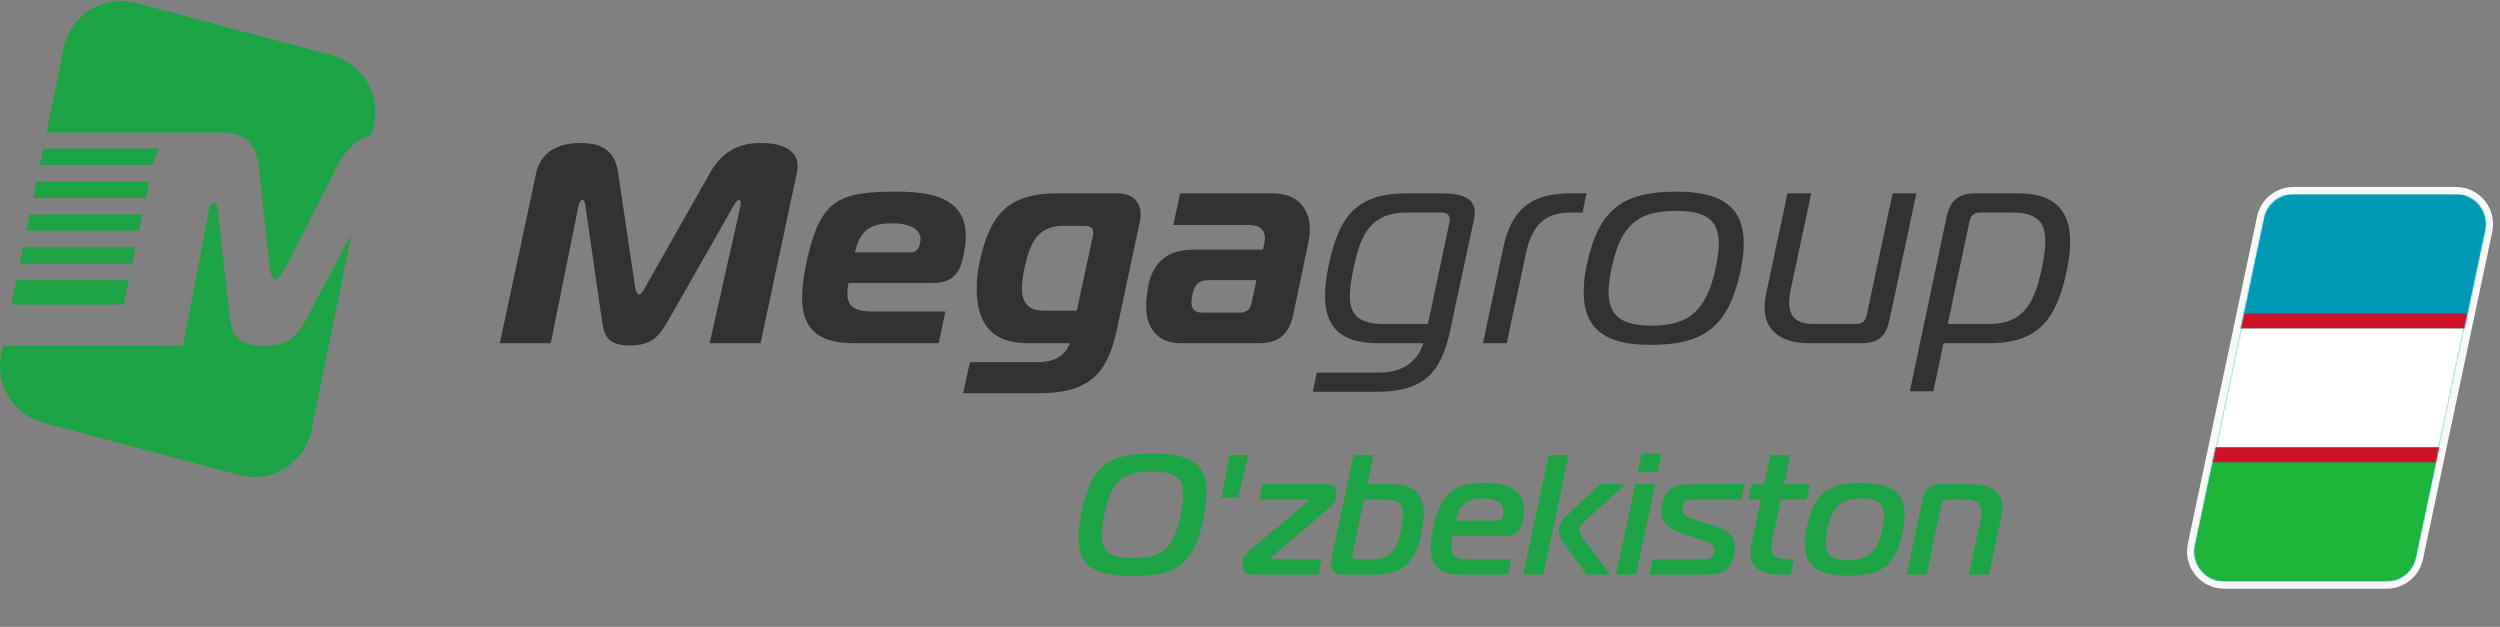<svg width="1356" height="340" viewBox="0 0 1356 340" fill="none" xmlns="http://www.w3.org/2000/svg">
<rect x="0" y="0" width="1356" height="340" fill="#808080" stroke="none"/>
<g clip-path="url(#clip0_36_2)">
<path fill-rule="evenodd" clip-rule="evenodd" d="M73.695 1.571C56.124 -3.113 38.249 8.028 34.597 25.957L25.237 71.752H106.889V71.77L108.225 71.752L120.017 71.77C130.615 72.055 138.275 75.956 140.145 88.336L146.023 143.207C147.163 153.912 150.031 154.278 155.855 143.207C161.68 132.137 183.741 88.327 183.741 88.327C188.595 79.812 194.749 75.27 201.624 73.186L202.854 67.148C206.264 50.643 196.233 34.337 179.965 29.938L73.695 1.58V1.571ZM86.592 80.659H23.42L21.603 89.565H82.878L82.967 89.137C83.698 85.682 84.971 82.903 86.592 80.659ZM19.786 98.471L17.969 107.377H79.137L81.007 98.471H19.786ZM77.276 116.284H16.152L14.336 125.19H75.415L77.276 116.284ZM12.519 134.096L10.702 143.002H71.264V144.997L73.544 134.096H12.519ZM69.821 151.909H8.876L6.16 165.268H67.025L69.83 151.909H69.821ZM1.617 187.534L0.665 192.138C-2.746 208.643 7.285 224.949 23.554 229.348L129.831 257.715C147.404 262.399 165.27 251.257 168.939 233.329L190.67 126.837L166.089 173.212C161.324 181.513 157.298 187.026 145.863 187.498C145.329 187.525 143.084 187.534 142.514 187.534C129.635 187.534 126.038 181.913 124.764 173.204L118.12 113.531C117.345 108.677 114.344 108.82 113.488 113.531L99.221 187.498L71.264 187.534H1.617Z" fill="#1CA345"/>
<path d="M1243.98 103.411C1235.4 103.411 1227.99 109.417 1226.21 117.813L1188.65 295.384C1186.26 306.677 1194.87 317.304 1206.42 317.304H1294.49C1303.07 317.304 1310.48 311.297 1312.26 302.902L1349.82 125.33C1352.21 114.038 1343.6 103.411 1332.06 103.411H1243.98Z" fill="#00ABC2" stroke="#F8F8F8" stroke-width="4.036"/>
<mask id="mask0_36_2" style="mask-type:alpha" maskUnits="userSpaceOnUse" x="1190" y="105" width="159" height="211">
<path d="M1228.18 118.229C1229.76 110.766 1236.35 105.427 1243.98 105.427H1332.05C1342.31 105.427 1349.96 114.873 1347.84 124.91L1310.28 302.482C1308.7 309.945 1302.11 315.284 1294.49 315.284H1206.41C1196.15 315.284 1188.5 305.838 1190.62 295.8L1228.18 118.229Z" fill="#00ABC2"/>
</mask>
<g mask="url(#mask0_36_2)">
<path d="M1356 105.427H1186.5V315.284H1356V105.427Z" fill="white"/>
<path d="M1356 105.427H1186.5V178.07H1356V105.427Z" fill="#0099B5"/>
<path d="M1339.86 242.639H1186.5V315.282H1339.86V242.639Z" fill="#1EB53A"/>
<path d="M1339.86 250.715H1186.5V242.643H1339.86V250.715Z" fill="#CE1126"/>
<path d="M1339.86 178.072H1186.5V170H1339.86V178.072Z" fill="#CE1126"/>
</g>
<path d="M397.638 112.072C398.864 109.925 399.938 108.392 400.705 108.392C401.318 108.392 401.778 109.005 401.778 110.232C401.778 110.692 401.778 111.152 401.625 111.765L384.909 186.144H412.513L432.143 94.129C432.45 92.749 432.603 91.369 432.603 89.989C432.603 83.241 427.235 77.567 412.513 77.567C401.932 77.567 392.27 81.247 385.369 93.363L350.25 155.319C349.177 157.312 347.796 159.766 346.57 159.766C345.343 159.766 344.729 157.312 344.423 155.319L335.221 93.363C333.381 81.094 325.56 77.567 314.825 77.567C306.697 77.567 293.815 79.714 290.748 94.129L271.118 186.144H298.722L313.751 111.765C313.905 110.999 314.518 108.392 316.052 108.392C316.972 108.392 317.278 110.232 317.585 112.072L326.48 173.722C327.707 182.003 329.394 187.371 341.662 187.371C353.777 187.371 357.765 182.003 362.519 173.722L397.638 112.072ZM509.131 186.144L512.811 168.968H473.245C462.97 168.968 459.596 165.594 459.596 159.306C459.596 157.619 459.75 155.626 460.21 153.479H506.063C516.032 153.479 520.326 148.878 522.319 139.676C523.239 135.536 523.853 131.702 523.853 128.481C523.853 109.312 509.284 103.944 486.434 103.944C454.842 103.944 445.181 108.238 437.82 140.597C436.133 147.958 435.059 155.779 435.059 161.3C435.059 178.169 443.494 186.144 463.123 186.144H509.131ZM463.737 136.916C466.344 124.954 471.865 121.12 484.287 121.12C491.188 121.12 499.316 123.267 499.316 129.862C499.316 130.475 499.162 131.242 499.009 132.009C498.549 134.002 497.782 136.916 493.488 136.916H463.737ZM573.164 104.864C545.559 104.864 536.511 117.9 531.297 142.437C530.224 147.344 529.764 152.098 529.764 156.546C529.764 174.028 536.665 186.144 557.521 186.144H580.372C577.151 194.118 570.557 196.419 562.735 196.419H526.083L522.402 213.288H563.195C589.266 213.288 600.308 204.24 605.675 179.243L618.251 120.2C618.557 118.82 618.711 117.593 618.711 116.366C618.711 109.772 614.57 104.864 606.135 104.864H573.164ZM584.052 168.508H566.416C556.908 168.508 554.301 163.293 554.301 156.392C554.301 153.018 554.914 149.338 555.681 145.504C558.441 132.929 562.122 122.5 576.538 122.5H587.733C591.413 122.5 592.947 123.421 592.947 126.181C592.947 126.948 592.793 127.715 592.64 128.635L584.052 168.508ZM640.081 104.864L636.4 122.04H677.5C683.021 122.04 686.088 124.494 686.088 129.095C686.088 130.015 685.934 130.782 685.781 131.855L685.014 135.382H648.055C633.486 135.382 625.052 141.517 622.445 157.006C621.985 160.073 621.678 163.6 621.678 166.207C621.678 178.322 628.272 186.144 640.234 186.144H682.714C694.216 186.144 699.277 180.776 701.424 170.808L709.858 130.628C710.318 128.175 710.472 126.334 710.472 124.341C710.472 113.299 703.877 104.864 690.228 104.864H640.081ZM681.487 151.945L678.88 164.214C677.96 168.048 676.12 169.581 672.286 169.581H651.889C648.055 169.581 646.215 167.434 646.215 163.907C646.215 162.68 646.522 160.38 646.982 158.693C648.515 153.172 651.276 151.945 655.877 151.945H681.487ZM772.04 186.144C768.513 197.492 759.005 202.093 748.117 202.093H714.225L712.078 212.521H745.97C772.961 212.521 781.702 202.093 786.763 178.322L799.491 118.973C799.798 117.593 799.951 116.366 799.951 115.293C799.951 107.471 793.05 104.864 781.855 104.864H762.992C734.621 104.864 726.033 118.666 720.666 143.97C719.439 149.951 718.672 155.472 718.672 160.38C718.672 176.636 726.493 186.144 747.197 186.144H772.04ZM774.494 175.715H750.417C736.615 175.715 732.168 170.501 732.168 160.533C732.168 156.392 732.934 151.332 734.161 145.504C738.149 126.334 743.823 115.293 763.299 115.293H781.549C784.923 115.293 786.303 116.519 786.303 118.973C786.303 119.587 786.303 120.2 786.149 120.813L774.494 175.715ZM804.381 186.144H817.265L827.693 137.376C830.913 122.5 837.661 115.293 851.77 115.293H858.364L860.511 104.864H851.617C829.993 104.864 819.718 114.066 815.424 134.156L804.381 186.144ZM909.594 103.944C880.456 103.944 867.267 112.992 860.673 143.664C859.446 149.185 858.986 154.092 858.986 158.539C858.986 178.629 871.101 187.064 895.025 187.064C924.163 187.064 937.505 177.556 944.099 146.731C945.326 141.21 945.786 136.303 945.786 132.009C945.786 112.072 933.517 103.944 909.594 103.944ZM874.168 145.197C879.076 122.194 888.277 114.372 908.98 114.372C925.083 114.372 932.291 119.127 932.291 132.162C932.291 135.842 931.677 140.136 930.604 145.197C925.696 168.201 916.495 176.636 895.792 176.636C879.689 176.636 872.481 171.421 872.481 158.233C872.481 154.552 873.095 150.258 874.168 145.197ZM1039.44 104.864H1026.56L1012.6 170.501C1011.68 174.642 1009.84 175.715 1006.77 175.715H983.617C973.955 175.715 970.428 171.268 970.428 164.06C970.428 162.067 970.735 159.92 971.195 157.466L982.39 104.864H969.508L957.853 159.766C957.393 162.22 957.086 164.52 957.086 166.667C957.086 179.396 966.134 186.144 981.163 186.144H1009.69C1020.12 186.144 1023.18 181.39 1025.02 172.802L1039.44 104.864ZM1054.16 186.144H1079.01C1106.61 186.144 1115.66 172.035 1121.02 146.731C1122.25 141.057 1122.87 135.843 1122.87 131.088C1122.87 114.833 1115.04 104.864 1094.8 104.864H1071.95C1062.44 104.864 1057.84 108.392 1055.85 117.593L1035.91 212.214H1048.64L1054.16 186.144ZM1068.27 120.047C1069.04 116.366 1071.03 115.293 1074.1 115.293H1091.89C1105.38 115.293 1109.37 121.12 1109.37 130.628C1109.37 134.769 1108.76 139.83 1107.53 145.197C1103.85 162.833 1098.48 175.715 1079.01 175.715H1056.46L1068.27 120.047Z" fill="#323232"/>
<path d="M625.813 246.105C645.259 246.105 654.426 251.29 654.426 266.939C654.426 270.735 654.055 275.087 653.037 280.18C647.481 307.311 637.758 312.403 613.591 312.403C594.238 312.403 584.978 307.311 584.978 291.569C584.978 287.773 585.441 283.421 586.46 278.328C592.016 251.197 601.831 246.105 625.813 246.105ZM599.053 279.254C598.127 283.699 597.572 287.495 597.572 290.458C597.572 299.903 602.664 302.681 614.702 302.681C630.628 302.681 636.462 297.773 640.444 279.254C641.37 274.902 641.833 271.198 641.833 268.235C641.833 258.605 636.74 255.827 624.61 255.827C608.683 255.827 602.942 260.735 599.053 279.254ZM662.558 269.902L666.91 246.845H677.096L671.633 269.902H662.558ZM679.639 311.663C678.065 311.663 673.991 311.478 673.991 307.033C673.991 303.329 674.361 301.292 678.065 298.236L708.622 272.772C709.363 272.124 709.548 271.846 709.548 271.383C709.548 271.106 709.363 270.92 708.807 270.92H682.973L684.732 262.587H719.456C722.697 262.587 724.734 264.161 724.734 267.124C724.734 270.457 724.363 272.587 721.123 275.365L690.103 301.662C689.547 302.125 689.177 302.496 689.177 302.959C689.177 303.144 689.269 303.329 689.825 303.329H716.863L715.104 311.663H679.639ZM745.805 311.663H728.675C724.045 311.663 721.823 309.07 721.823 305.551C721.823 304.811 721.915 304.07 722.101 303.329L734.138 246.845H744.972L741.638 262.587H755.343C767.565 262.587 772.288 268.976 772.288 278.791C772.288 281.569 771.825 284.625 771.177 287.958C768.028 303.699 762.473 311.663 745.805 311.663ZM739.879 270.92L733.583 300.551C733.49 300.922 733.49 301.199 733.49 301.477C733.49 302.681 734.231 303.329 735.712 303.329H744.879C755.343 303.329 758.028 296.292 759.972 287.032C760.621 284.069 761.084 281.384 761.084 279.069C761.084 274.069 758.954 270.92 751.824 270.92H739.879ZM817.962 311.663H791.665C780.09 311.663 776.016 306.292 776.016 297.218C776.016 293.977 776.572 290.273 777.405 286.106C781.572 266.661 788.887 262.031 805.554 262.031C817.592 262.031 826.574 265.457 826.574 276.661C826.574 278.421 826.481 280.273 826.018 282.402C824.907 287.958 821.944 290.736 816.388 290.736H787.869C787.406 292.866 787.22 294.718 787.22 296.384C787.22 300.644 789.072 303.329 795.739 303.329H819.722L817.962 311.663ZM789.628 282.402H812.129C814.258 282.402 814.999 280.921 815.184 279.532C815.277 278.791 815.37 277.865 815.37 277.217C815.37 272.124 810.462 270.365 804.721 270.365C795.461 270.365 791.387 274.069 789.628 282.402ZM873.547 311.663H860.583L847.713 293.884C846.787 292.588 845.583 290.736 845.583 288.236C845.583 284.625 847.064 282.217 850.583 278.884L868.084 262.587H881.603L858.917 283.328C857.62 284.532 856.509 285.828 856.509 287.495C856.509 288.791 857.157 289.995 857.991 291.199L873.547 311.663ZM837.064 311.663H826.23L840.027 246.845H850.861L837.064 311.663ZM876.507 311.663L886.97 262.587H897.804L887.341 311.663H876.507ZM899.101 256.105H888.267L890.397 246.105H901.23L899.101 256.105ZM894.655 311.663L896.414 303.329H924.008C926.23 303.329 928.823 302.959 929.563 299.81C929.749 299.162 929.841 298.236 929.841 297.773C929.841 294.995 924.934 293.421 920.674 292.032L912.711 289.44C904.748 286.847 901.229 283.05 901.229 277.772C901.229 276.661 901.229 275.458 901.414 274.254C902.803 265.272 907.711 262.587 918.544 262.587H946.231L944.471 270.92H918.452C914.933 270.92 913.266 271.661 912.618 274.902C912.526 275.55 912.433 276.198 912.433 276.569C912.433 279.717 916.229 280.921 918.637 281.662L927.619 284.532C934.934 286.847 941.045 289.44 941.045 296.755C941.045 297.773 941.045 298.884 940.767 300.088C939.193 307.588 936.323 311.663 926.045 311.663H894.655ZM971.261 311.663H965.428C955.798 311.663 949.409 307.959 949.409 299.81C949.409 298.514 949.594 296.94 949.872 295.644L955.15 270.92H948.39L950.149 262.587H956.909L960.242 246.845H971.076L967.743 262.587H981.725L979.965 270.92H965.983L961.168 293.421C960.891 294.625 960.798 295.921 960.798 296.847C960.798 301.755 964.131 303.329 970.335 303.329H973.021L971.261 311.663ZM1010.41 262.031C1025.04 262.031 1033.1 266.476 1033.1 279.069C1033.1 281.662 1032.82 284.625 1032.17 287.958C1028.01 308.514 1019.21 312.218 1001.62 312.218C987.079 312.218 979.023 307.774 979.023 295.088C979.023 292.495 979.301 289.44 979.949 286.106C984.116 265.735 992.82 262.031 1010.41 262.031ZM991.153 287.032C990.597 289.81 990.227 292.125 990.227 294.162C990.227 301.014 993.838 303.885 1002.45 303.885C1013.56 303.885 1018.47 299.07 1020.97 287.032C1021.52 284.347 1021.89 281.939 1021.89 279.995C1021.89 273.143 1018.19 270.365 1009.58 270.365C998.468 270.365 993.746 274.995 991.153 287.032ZM1034.12 311.663L1042.82 270.92C1044.03 265.365 1046.44 262.587 1052.92 262.587H1069.21C1078.94 262.587 1086.07 266.198 1086.07 275.087C1086.07 276.384 1085.97 278.235 1085.7 279.347L1078.75 311.663H1067.92L1074.21 282.217C1074.58 280.643 1074.77 279.254 1074.77 278.05C1074.77 273.328 1072.18 270.92 1066.34 270.92H1056.44C1054.58 270.92 1053.38 271.846 1053.01 273.698L1044.95 311.663H1034.12Z" fill="#1CA345"/>
</g>
<defs>
<clipPath id="clip0_36_2">
<rect width="1356" height="339" fill="white" transform="translate(0 0.5)"/>
</clipPath>
</defs>
</svg>

